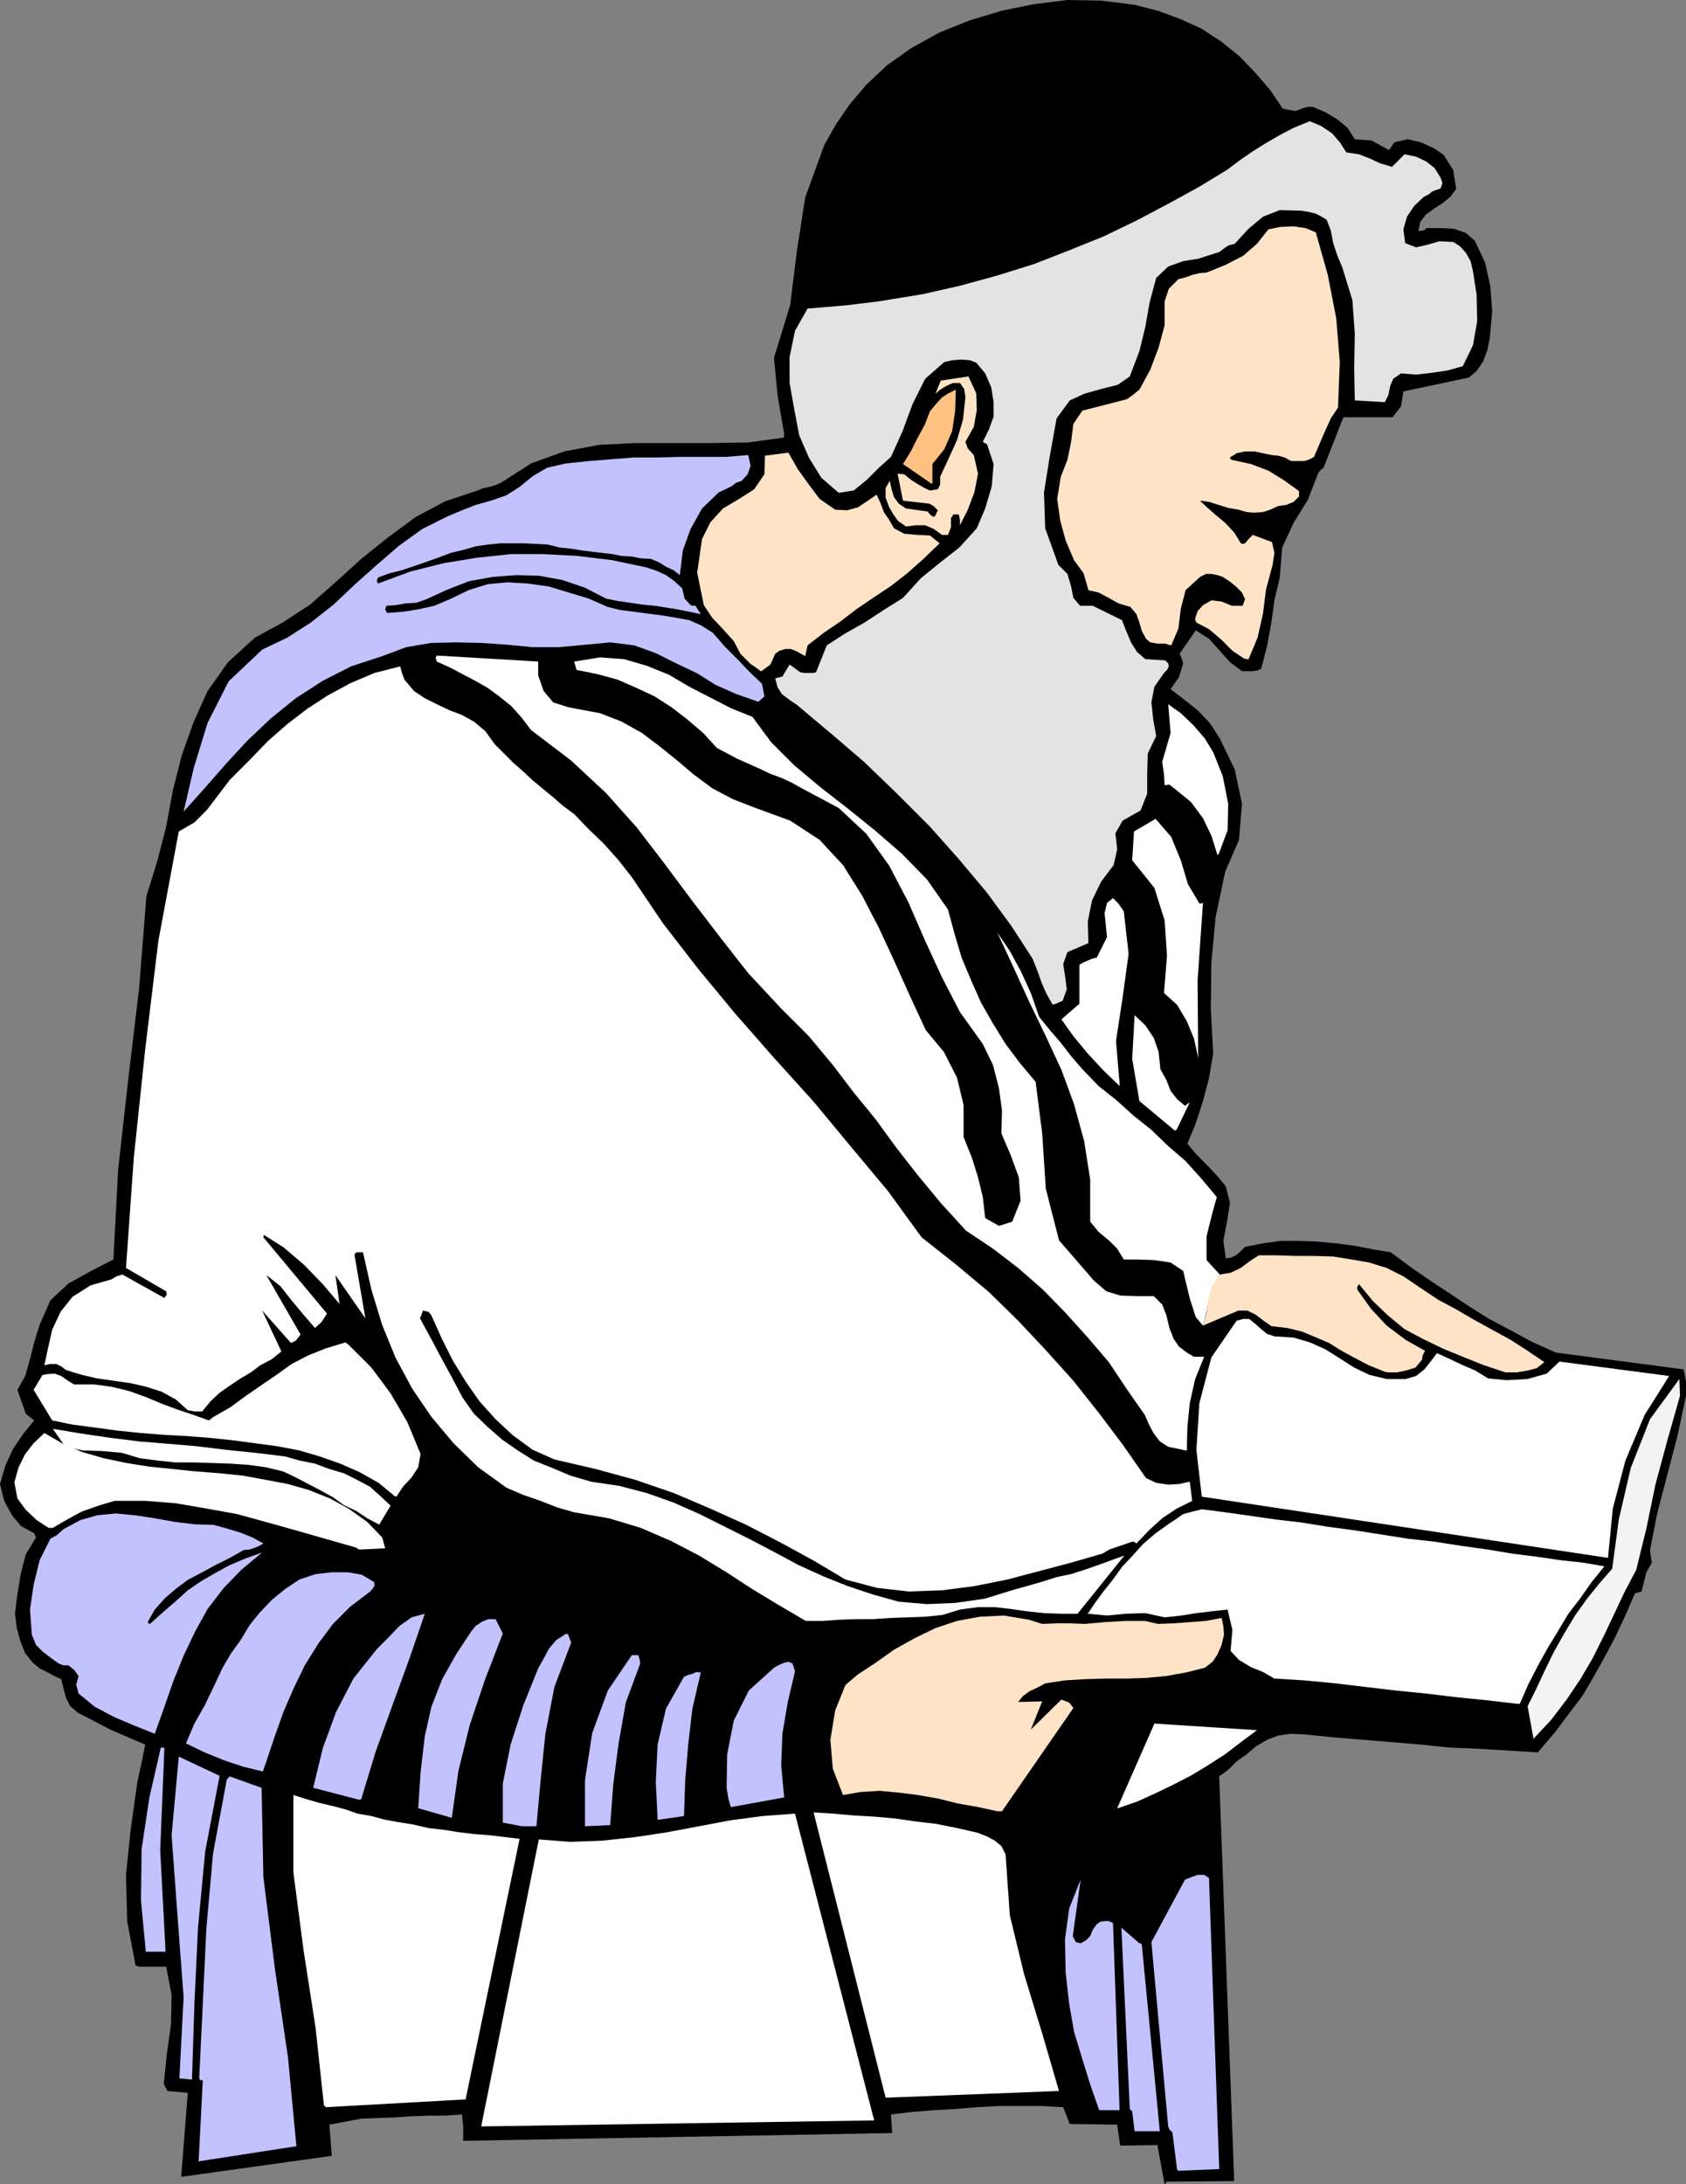 <?xml version="1.0" encoding="UTF-8" standalone="no"?>
<svg
   version="1.0"
   width="120.124mm"
   height="155.54mm"
   id="svg41"
   sodipodi:docname="Prayer 2.wmf"
   xmlns:inkscape="http://www.inkscape.org/namespaces/inkscape"
   xmlns:sodipodi="http://sodipodi.sourceforge.net/DTD/sodipodi-0.dtd"
   xmlns="http://www.w3.org/2000/svg"
   xmlns:svg="http://www.w3.org/2000/svg">
  <rect width="100%" height="100%" fill="#808080" stroke="none"/>
  <sodipodi:namedview
     id="namedview41"
     pagecolor="#ffffff"
     bordercolor="#000000"
     borderopacity="0.25"
     inkscape:showpageshadow="2"
     inkscape:pageopacity="0.0"
     inkscape:pagecheckerboard="0"
     inkscape:deskcolor="#d1d1d1"
     inkscape:document-units="mm" />
  <defs
     id="defs1">
    <pattern
       id="WMFhbasepattern"
       patternUnits="userSpaceOnUse"
       width="6"
       height="6"
       x="0"
       y="0" />
  </defs>
  <path
     style="fill:#000000;fill-opacity:1;fill-rule:evenodd;stroke:none"
     d="m 314.091,587.222 18.257,-0.162 -4.039,-108.912 2.424,-1.778 2.262,-2.262 2.747,-1.939 2.424,-2.101 3.07,-1.778 2.908,-1.131 3.393,-0.485 3.716,0.162 7.917,0.808 7.917,0.646 7.917,0.646 7.594,0.646 7.917,0.808 7.755,0.323 7.917,0.485 7.917,0.485 4.686,-5.494 3.878,-5.171 3.555,-4.686 2.908,-5.009 2.908,-5.171 2.747,-5.171 2.747,-5.817 2.747,-6.302 1.777,-0.485 1.293,-5.171 1.454,-2.585 -0.485,-3.393 1.939,-9.857 2.747,-10.503 2.747,-10.503 2.262,-10.665 v -3.878 l -0.646,-3.232 -34.414,-4.525 -6.463,-2.909 -5.978,-3.232 -5.493,-2.909 -5.17,-3.232 -5.332,-3.555 -5.17,-3.393 -5.17,-3.555 -5.655,-4.201 -4.847,-0.808 -5.009,-0.97 -5.009,-0.646 -5.17,-0.485 -4.686,-0.162 h -5.009 l -4.686,0.646 -4.847,0.97 -1.131,1.131 -1.293,1.131 -1.454,0.646 -1.293,0.162 -0.646,-4.686 0.969,-5.171 0.808,-5.009 -1.131,-4.525 -2.424,-2.909 -2.747,-2.909 -2.747,-2.747 -2.424,-2.909 2.262,-5.494 1.939,-5.979 1.616,-6.14 1.131,-6.625 -0.646,-12.119 0.162,-12.443 1.131,-12.119 2.585,-12.281 3.716,-8.564 0.808,-9.695 -1.939,-9.211 -4.039,-8.403 -2.585,-4.04 -3.393,-3.555 -3.878,-3.07 -3.393,-2.585 2.262,-3.232 1.131,-3.717 -0.485,-1.616 -0.485,-0.97 4.362,-6.302 3.555,2.262 2.908,3.232 2.747,3.07 3.231,2.424 h 1.293 1.293 l 1.454,-0.162 1.131,-0.485 1.616,-6.302 1.131,-6.14 0.808,-5.979 1.454,-6.14 0.646,-8.08 3.07,-6.625 3.878,-6.302 2.747,-7.11 0.646,-0.808 0.808,-0.646 5.332,-13.574 h 13.249 l 2.262,-2.909 0.646,-4.04 17.611,-3.717 2.1,-1.778 1.777,-2.585 1.131,-3.07 0.646,-3.232 0.646,-7.11 -0.485,-6.787 -1.454,-6.464 -2.747,-5.817 -2.424,-2.101 -3.231,-1.131 -3.555,-0.162 h -3.716 l -0.808,0.646 -1.454,0.162 0.485,-2.424 1.616,-2.101 2.262,-1.616 2.262,-1.454 1.939,-1.616 1.616,-2.101 -0.808,-5.171 -2.585,-4.04 -2.585,-1.778 -3.555,-1.616 -3.555,-0.808 -3.555,0.808 -0.646,0.97 -0.808,1.131 -4.686,-2.585 -4.524,-0.323 -1.939,-3.07 -2.747,-2.262 -3.231,-1.939 -3.393,-1.454 h -1.293 l -1.293,0.323 -1.131,0.485 -1.131,0.323 -3.231,-0.646 -3.393,-5.009 -4.039,-4.686 -4.362,-4.525 -4.847,-3.878 L 323.624,7.756 317.969,5.171 311.829,2.909 305.528,1.293 296.48,0.162 287.432,0 l -9.048,1.131 -8.725,1.778 -8.563,2.585 -8.078,3.232 -7.594,4.201 -6.624,4.686 -5.493,5.171 -4.524,5.333 -3.555,5.171 -3.231,5.656 -5.17,14.22 -2.262,14.543 -1.777,14.382 -4.362,14.22 0.969,10.18 1.777,10.342 v 0.323 l -0.162,0.646 -9.533,1.293 -9.856,0.162 h -10.179 -10.179 l -9.856,0.485 -9.533,1.778 -8.886,3.232 -8.078,5.171 -1.454,0.646 -1.616,0.485 -1.616,0.323 -1.616,0.646 -8.725,2.909 -7.917,4.201 -7.432,5.494 -7.271,5.817 -6.947,6.302 -6.786,5.979 -7.432,4.848 -7.432,4.04 -7.271,6.625 -5.493,7.756 -3.716,8.241 -3.231,9.049 -2.424,9.534 -1.777,9.695 -2.424,9.372 -2.908,9.372 -1.939,24.562 -2.908,24.4 -2.747,24.4 -1.293,24.4 -5.978,3.07 -6.14,3.393 -4.847,4.525 -2.908,6.625 -1.454,4.686 -1.131,4.525 -1.293,4.525 -2.1,3.717 2.262,6.464 2.262,1.778 -2.908,3.555 -2.747,4.04 -2.1,4.525 L 0,399.453 l 1.131,4.525 2.1,3.878 2.424,2.909 3.555,1.939 0.323,0.808 0.162,0.323 -2.747,4.525 -1.293,5.009 -0.969,5.656 -0.646,5.333 0.485,3.878 0.969,3.555 1.293,3.232 2.1,2.585 1.777,1.454 1.939,0.97 2.1,1.131 1.777,0.808 0.646,2.585 0.646,2.424 1.131,2.262 2.1,1.778 4.362,2.262 4.362,2.262 4.847,2.101 4.524,1.939 -0.969,4.848 -1.131,5.171 -1.777,12.604 -1.293,12.443 0.323,12.443 2.262,11.958 0.646,0.162 0.323,0.162 h 7.271 l 1.454,7.595 -0.162,7.918 -1.131,8.08 -0.808,7.918 0.969,1.939 5.493,0.485 -1.777,22.623 40.554,-5.656 -0.646,-8.403 4.362,-0.808 4.201,-0.808 4.524,-0.162 4.524,-0.162 4.524,-0.323 4.524,-0.162 h 4.524 l 4.524,-0.323 0.323,3.232 v 3.878 l 115.522,-2.101 -0.162,-2.424 -0.162,-2.585 5.493,-0.646 5.978,-0.485 5.816,-0.323 5.816,-0.485 5.978,-0.323 h 5.817 5.816 l 5.655,0.323 1.777,4.525 12.764,0.162 0.808,5.656 10.017,-0.162 1.939,10.503 h 0.162 l 0.323,-0.646 z"
     id="path1" />
  <path
     style="fill:#c2c2ff;fill-opacity:1;fill-rule:evenodd;stroke:none"
     d="m 317.161,584.313 11.148,-0.485 -2.747,-78.372 -1.293,-0.808 h -1.777 l -1.777,0.646 -1.616,0.646 -9.048,16.805 4.524,49.608 0.323,0.808 0.808,0.808 1.293,10.18 h 0.323 v 0.162 0 z"
     id="path2" />
  <path
     style="fill:#c2c2ff;fill-opacity:1;fill-rule:evenodd;stroke:none"
     d="m 53.641,581.728 26.174,-4.04 -2.262,-23.915 -3.555,-24.077 -3.07,-24.4 -0.485,-24.077 -8.563,-3.07 -0.485,0.485 -0.323,0.323 -3.716,20.037 -1.777,20.037 -0.969,20.36 -0.969,20.037 0.323,0.485 h 0.646 l -1.131,21.976 h 0.162 v 0 z"
     id="path3" />
  <path
     style="fill:#c2c2ff;fill-opacity:1;fill-rule:evenodd;stroke:none"
     d="m 306.013,573.648 h 6.301 l -4.847,-50.255 -0.323,-0.323 h -0.323 l -4.847,-4.201 2.262,48.801 0.162,0.162 0.485,0.485 0.646,5.333 h 0.162 z"
     id="path4" />
  <path
     style="fill:#ffffff;fill-opacity:1;fill-rule:evenodd;stroke:none"
     d="m 129.74,572.356 105.666,-1.616 -21.327,-82.573 -8.725,0.646 -8.563,1.131 -8.563,1.616 -8.563,1.616 -8.563,1.293 -8.886,0.97 -8.563,0.323 -8.563,-0.646 -15.511,77.241 z"
     id="path5" />
  <path
     style="fill:#c2c2ff;fill-opacity:1;fill-rule:evenodd;stroke:none"
     d="m 296.157,567.993 h 5.332 l -1.777,-50.416 -1.131,-0.485 h -1.131 l -1.131,0.162 -0.969,0.646 -1.131,1.616 -0.646,1.616 -1.131,1.131 -1.454,0.808 -1.293,-0.323 -0.808,-1.616 2.1,-15.19 -3.07,7.756 -1.131,8.241 0.162,8.888 0.969,8.564 1.293,7.433 2.1,6.948 2.262,7.272 2.424,6.948 h 0.323 v 0 z"
     id="path6" />
  <path
     style="fill:#ffffff;fill-opacity:1;fill-rule:evenodd;stroke:none"
     d="m 87.732,567.185 37.646,-2.101 14.541,-70.131 -4.039,-0.485 -4.039,-0.485 -4.201,-0.323 -4.039,-0.485 -4.039,-0.646 -4.201,-0.485 -4.201,-0.97 -4.039,-0.646 -3.555,-0.646 -3.555,-0.97 -3.716,-0.646 -3.231,-1.131 -3.716,-0.97 -3.393,-0.808 -3.393,-0.97 -3.555,-1.131 v 20.845 l 2.747,21.007 3.231,20.845 2.262,21.007 h 0.323 l 0.162,0.323 z"
     id="path7" />
  <path
     style="fill:#ffffff;fill-opacity:1;fill-rule:evenodd;stroke:none"
     d="m 239.123,564.599 46.047,-1.778 -4.524,-15.513 -4.847,-15.836 -3.878,-15.998 -1.131,-16.321 -1.131,-2.262 -1.777,-1.454 -2.1,-1.131 -2.424,-0.97 -5.655,-1.293 -5.655,-1.131 -5.493,-0.646 -5.655,-0.808 -5.493,-0.485 -5.655,-0.323 -5.332,-0.485 -5.332,-0.323 19.388,76.756 h 0.323 0.323 z"
     id="path8" />
  <path
     style="fill:#c2c2ff;fill-opacity:1;fill-rule:evenodd;stroke:none"
     d="m 51.702,559.752 0.646,-20.36 0.969,-20.522 1.939,-20.522 3.878,-20.36 -10.987,-5.171 -1.939,21.168 1.616,21.976 1.616,21.653 -1.131,21.815 3.393,0.323 z"
     id="path9" />
  <path
     style="fill:#c2c2ff;fill-opacity:1;fill-rule:evenodd;stroke:none"
     d="m 44.593,525.333 -1.454,-27.309 1.131,-27.47 -0.162,-0.162 H 43.301 l -3.07,13.412 -2.1,13.897 -0.162,13.897 1.293,13.735 h 5.493 v 0 z"
     id="path10" />
  <path
     style="fill:#c2c2ff;fill-opacity:1;fill-rule:evenodd;stroke:none"
     d="m 140.565,491.56 h 3.878 l 1.131,-12.281 1.293,-12.604 2.424,-12.604 4.524,-11.958 -0.808,-2.101 -0.485,-0.323 -2.747,1.778 -1.939,2.262 -1.454,2.747 -1.454,2.585 -4.039,10.019 -3.393,10.503 -2.1,10.503 v 10.503 l 5.17,0.97 z"
     id="path11" />
  <path
     style="fill:#c2c2ff;fill-opacity:1;fill-rule:evenodd;stroke:none"
     d="m 157.692,491.56 6.624,-0.323 0.808,-10.827 1.454,-11.15 1.939,-10.988 3.878,-10.503 -0.162,-1.131 -0.323,-1.131 h -1.777 l -6.463,9.534 -4.201,11.473 -1.939,12.604 v 12.443 h 0.162 z"
     id="path12" />
  <path
     style="fill:#c2c2ff;fill-opacity:1;fill-rule:evenodd;stroke:none"
     d="m 177.565,489.783 6.624,-0.97 0.323,-9.534 0.808,-9.695 1.131,-9.695 2.262,-9.695 -1.131,-0.162 -1.131,0.485 -1.131,0.323 -1.131,0.485 -4.847,8.564 -2.262,9.695 -0.485,10.019 0.485,10.18 h 0.323 z"
     id="path13" />
  <path
     style="fill:#c2c2ff;fill-opacity:1;fill-rule:evenodd;stroke:none"
     d="m 121.662,489.298 1.777,-12.604 3.07,-12.443 4.201,-12.443 4.686,-12.119 -1.939,-3.878 h -1.939 l -1.616,0.646 -1.777,1.131 -1.293,1.616 -4.039,6.14 -3.716,6.625 -2.908,7.433 -1.777,7.918 -1.131,9.695 -0.646,9.695 z"
     id="path14" />
  <path
     style="fill:#ffe3c7;fill-opacity:1;fill-rule:evenodd;stroke:none"
     d="m 268.529,487.52 h 0.646 0.646 l 19.227,-27.794 -1.131,-1.454 -2.1,-0.808 -8.24,8.08 3.07,-7.595 -6.463,0.162 1.293,-1.616 1.777,-1.293 2.1,-0.97 2.1,-1.131 5.332,-0.808 5.332,-0.323 5.816,-0.162 h 5.332 l 5.17,-0.162 5.332,-0.485 5.493,-0.97 5.17,-1.293 2.1,-1.616 1.293,-1.939 1.131,-2.585 0.646,-2.747 -0.162,-2.262 -0.485,-2.262 -4.201,0.808 -4.362,0.323 -4.362,0.323 -4.201,0.162 -3.555,-0.808 h -5.17 l -5.655,0.323 -5.332,0.485 -4.039,-0.162 h -3.555 l -3.878,0.162 -3.555,-1.131 -6.786,-1.131 -6.463,0.323 -6.14,1.131 -5.816,1.939 -5.655,2.747 -5.493,3.07 -5.009,3.555 -4.686,3.07 -1.939,1.616 -1.454,1.293 -2.747,6.787 -1.293,7.918 0.646,7.756 2.747,7.11 4.686,-0.808 5.17,-0.323 5.17,0.485 5.17,0.646 5.493,0.97 5.17,1.293 5.493,0.97 z"
     id="path15" />
  <path
     style="fill:#ffffff;fill-opacity:1;fill-rule:evenodd;stroke:none"
     d="m 301.004,486.712 5.17,-1.778 5.009,-2.262 4.686,-2.262 5.009,-2.585 4.524,-2.747 4.524,-2.909 4.201,-3.232 4.362,-3.232 -27.628,-1.778 -10.017,22.784 h 0.162 z"
     id="path16" />
  <path
     style="fill:#c2c2ff;fill-opacity:1;fill-rule:evenodd;stroke:none"
     d="m 196.953,486.389 14.218,-2.585 -0.808,-8.564 0.323,-8.564 1.454,-8.564 1.939,-8.241 -0.646,-2.101 -1.131,-0.485 -1.293,0.323 -1.454,0.646 -1.131,0.646 -6.786,6.14 -4.039,8.08 -1.777,9.049 -0.162,9.049 0.485,2.909 0.646,2.262 z"
     id="path17" />
  <path
     style="fill:#c2c2ff;fill-opacity:1;fill-rule:evenodd;stroke:none"
     d="m 96.78,484.45 0.323,-0.162 h 0.162 l 3.878,-12.766 4.686,-12.927 4.524,-12.443 4.039,-11.796 -3.555,0.97 -3.393,2.424 -2.747,2.909 -3.231,3.232 -6.301,7.918 -4.686,9.049 -3.555,9.695 -2.585,10.665 12.441,3.232 z"
     id="path18" />
  <path
     style="fill:#c2c2ff;fill-opacity:1;fill-rule:evenodd;stroke:none"
     d="m 70.767,476.855 0.969,-2.747 2.262,-6.787 2.424,-6.787 2.747,-6.302 2.908,-5.979 3.716,-5.979 3.878,-5.171 4.686,-4.686 5.332,-4.04 0.808,-0.97 0.323,-0.646 v -0.485 l -0.162,-0.485 -3.231,-1.939 -3.716,-0.646 h -4.362 l -4.362,0.485 -4.362,1.454 -3.878,2.585 -3.555,2.909 -3.231,3.393 -2.747,3.393 -2.424,4.04 -2.585,3.555 -2.262,3.878 -2.424,5.171 -2.424,5.009 -2.747,4.848 -2.262,5.333 5.009,2.424 5.17,2.101 5.332,1.778 5.332,1.293 v 0 z"
     id="path19" />
  <path
     style="fill:#f3f3f3;fill-opacity:1;fill-rule:evenodd;stroke:none"
     d="m 413.133,467.806 4.686,-5.009 4.039,-5.332 3.716,-5.494 3.393,-5.817 2.908,-5.817 2.908,-6.14 2.747,-5.817 3.07,-5.817 2.747,-11.15 2.424,-11.796 3.231,-11.958 3.393,-11.958 -0.162,-4.525 -7.917,10.827 -5.17,13.089 -3.231,13.897 -1.777,13.25 -3.393,3.878 -3.393,4.201 -3.231,4.525 -2.908,4.848 -2.908,5.171 -2.424,5.009 -2.262,4.848 -2.262,4.525 1.616,8.888 0.162,-0.323 z"
     id="path20" />
  <path
     style="fill:#c2c2ff;fill-opacity:1;fill-rule:evenodd;stroke:none"
     d="m 41.685,466.675 2.585,-7.272 2.424,-6.948 2.747,-6.787 3.07,-6.464 3.393,-6.14 4.362,-5.656 4.686,-4.848 5.655,-4.686 -4.524,1.616 -4.201,1.778 -3.878,2.101 -3.878,2.262 -3.555,2.424 -3.393,3.07 -3.393,2.909 -3.393,3.07 h -0.162 l -0.485,-0.485 1.939,-3.393 2.747,-3.07 3.231,-2.747 3.07,-2.262 3.716,-1.939 3.555,-1.939 3.878,-1.939 3.716,-2.101 1.616,-0.162 1.454,-0.485 1.131,-0.485 1.131,-0.646 -2.908,-1.616 -3.231,-1.293 -3.716,-1.131 -3.555,-0.97 -5.17,-0.162 -5.332,-0.646 -5.332,-0.97 -5.332,-0.808 -5.17,-0.485 -5.009,0.485 -4.524,1.293 -4.524,2.424 -1.777,1.616 -1.777,0.97 -2.908,5.817 -1.616,6.625 -0.969,6.625 0.485,6.787 1.131,2.747 1.777,1.778 2.1,1.616 2.262,1.616 1.293,0.485 h 1.293 l 1.616,1.293 1.131,1.616 -0.646,2.262 0.646,2.424 4.362,3.555 5.17,2.747 5.332,2.262 z"
     id="path21" />
  <path
     style="fill:#ffffff;fill-opacity:1;fill-rule:evenodd;stroke:none"
     d="m 408.448,458.596 h 0.485 0.323 l 2.262,-5.171 2.585,-5.009 2.585,-4.686 2.747,-4.525 2.908,-4.848 3.231,-4.201 3.07,-4.363 3.393,-4.201 -5.655,-0.97 -5.978,-0.646 -6.624,-0.97 -6.463,-0.808 -6.786,-1.131 -6.947,-0.97 -7.271,-1.131 -7.271,-0.808 -7.109,-1.131 -7.271,-1.131 -7.271,-0.97 -6.947,-1.131 -6.947,-0.808 -6.786,-0.97 -6.786,-0.97 -6.301,-0.808 -2.585,0.646 -2.424,0.646 -2.1,1.454 -1.939,1.293 -3.393,2.424 -3.393,2.909 -2.908,3.232 -2.747,2.909 -2.424,3.393 -2.585,3.232 -2.262,3.07 -1.939,2.909 5.17,0.485 5.009,-0.485 5.332,-0.162 5.17,1.131 4.524,-0.485 4.039,-0.646 4.039,-0.485 4.362,-0.485 1.293,5.494 -0.485,5.656 2.262,2.424 3.231,1.939 3.231,1.293 3.07,1.778 8.078,0.485 8.402,0.808 8.078,0.97 8.24,0.97 8.078,0.808 8.078,0.97 8.078,0.808 8.24,0.97 z"
     id="path22" />
  <path
     style="fill:#ffffff;fill-opacity:1;fill-rule:evenodd;stroke:none"
     d="m 216.988,436.296 h 4.524 l 4.524,-0.323 4.524,-0.162 h 4.524 l 4.847,-0.323 4.686,-0.162 4.524,-0.162 4.686,-0.485 4.686,-1.454 4.847,-0.646 h 4.524 l 4.201,0.485 4.524,0.646 4.524,0.485 4.524,0.162 h 4.524 l 12.602,-15.674 -3.555,1.293 -3.555,1.293 -3.716,1.293 -3.555,1.131 -3.878,0.808 -3.555,1.131 -3.878,1.131 -3.555,0.97 -8.402,2.585 -7.917,1.131 -7.594,0.323 -7.594,-0.646 -6.947,-1.939 -6.786,-2.262 -6.463,-2.585 -6.786,-3.07 -6.624,-3.555 -6.463,-3.393 -6.786,-3.393 -6.786,-3.393 -6.947,-3.07 -7.271,-2.585 -7.432,-1.939 -7.594,-1.131 -5.493,-1.616 -5.009,-2.101 -4.847,-1.939 -4.362,-2.747 -4.201,-2.909 -3.878,-3.393 -3.716,-3.555 -3.07,-4.363 -2.908,-5.494 -2.908,-5.333 -2.747,-5.171 -2.908,-5.332 0.808,-2.101 1.454,0.323 0.808,0.97 2.747,6.14 2.908,5.817 3.555,5.817 3.716,5.333 4.362,4.848 4.686,4.363 5.332,3.878 5.816,2.585 11.148,2.585 10.664,2.909 10.34,3.555 9.856,4.201 9.694,4.363 9.371,4.848 8.886,4.848 8.402,5.009 8.563,2.262 8.563,0.97 8.886,-0.323 8.725,-1.131 8.886,-1.778 8.563,-2.262 8.563,-2.262 8.402,-2.424 1.131,-0.646 0.808,-0.485 6.14,-2.101 h 0.485 l 0.646,0.485 3.393,-3.555 3.555,-3.232 3.878,-2.585 4.201,-2.101 -0.646,-5.171 -2.908,0.646 -2.908,0.162 -3.231,-0.485 -2.747,-1.293 -6.301,-9.049 -6.463,-8.564 -6.786,-8.564 -7.271,-8.08 -7.594,-8.08 -7.917,-7.756 -8.886,-7.433 -9.209,-7.272 -9.048,-12.443 -9.856,-11.796 -10.179,-12.281 -10.664,-11.796 -10.502,-11.958 -10.017,-12.119 -9.371,-12.119 -8.402,-12.443 -3.555,-4.525 -3.878,-4.363 -4.201,-4.04 -3.878,-4.04 -3.07,-2.262 -2.585,-2.262 -2.747,-2.262 -2.747,-2.262 -2.585,-2.424 -2.585,-2.262 -2.747,-2.747 -2.424,-2.424 -2.424,-3.393 -3.07,-2.585 -3.231,-1.778 -3.393,-1.293 -3.393,-1.616 -3.231,-1.616 -2.908,-1.939 -2.585,-3.07 -0.646,-1.778 -0.485,-1.778 -6.947,1.778 -6.463,2.747 -5.978,3.232 -5.493,3.555 -5.493,4.201 -5.17,4.525 -5.17,5.333 -5.17,5.171 -3.07,4.04 -3.07,4.04 -3.393,3.393 -4.201,2.424 -5.493,29.41 -3.555,29.248 -3.07,29.248 -2.1,29.571 10.825,6.302 0.162,0.808 -0.646,0.97 -11.31,-6.302 -1.616,0.485 -1.293,0.808 -5.655,1.616 -4.847,3.07 -3.231,4.04 -2.262,4.848 -1.131,5.009 -0.969,4.525 1.616,-0.323 h 1.616 l 1.293,0.646 1.293,0.97 4.201,1.293 4.201,0.97 4.524,0.646 4.524,0.646 4.201,0.97 4.039,1.293 3.878,2.101 3.231,2.909 1.939,0.323 h 1.939 l 2.262,-2.747 2.424,-2.262 2.747,-1.939 2.908,-1.939 2.747,-1.616 2.585,-1.939 3.07,-1.616 2.585,-2.101 -5.17,-10.988 7.755,8.726 1.293,-0.646 1.293,-1.616 -9.209,-15.998 3.716,2.909 3.07,3.878 3.231,3.878 3.07,3.555 1.777,-1.616 1.454,-2.262 -17.126,-20.522 v -0.162 l 0.162,-0.485 5.332,3.393 5.493,4.686 5.009,5.171 4.524,5.333 -1.131,-7.756 8.078,11.635 -2.908,-16.967 v -0.323 l 0.485,-0.485 h 1.777 l 2.262,10.019 2.908,9.534 3.555,8.726 4.524,8.403 5.17,7.595 5.978,7.11 6.624,6.464 7.594,5.494 4.524,1.939 4.686,1.616 4.524,1.778 4.524,1.293 9.371,1.616 8.563,2.585 8.24,3.555 7.432,3.878 7.432,4.525 6.947,4.525 6.947,4.201 z"
     id="path23" />
  <path
     style="fill:#ffffff;fill-opacity:1;fill-rule:evenodd;stroke:none"
     d="m 433.006,419.329 1.293,-13.25 3.393,-12.927 5.17,-12.281 6.624,-10.503 -29.567,-3.878 -3.393,3.232 -5.17,1.454 -5.655,0.323 -5.009,-0.485 -3.393,-2.101 -3.393,-1.454 -3.393,-1.616 -3.555,-1.616 -1.616,2.101 -1.777,2.262 -2.262,1.778 -2.747,0.808 h -5.17 l -4.686,-1.131 -4.039,-1.939 -4.039,-2.585 -3.878,-2.424 -4.039,-1.778 -4.362,-1.293 -5.17,-0.323 -1.939,-0.646 -1.616,-1.293 -1.616,-1.454 -1.616,-1.293 h -1.616 l -1.777,0.485 -6.786,9.857 -3.231,12.281 -0.808,12.604 1.454,12.604 109.383,16.482 z"
     id="path24" />
  <path
     style="fill:#ffffff;fill-opacity:1;fill-rule:evenodd;stroke:none"
     d="m 97.265,417.067 6.463,-0.323 -0.808,-2.909 -4.039,-4.201 -5.009,-3.555 -5.009,-2.747 -5.655,-2.262 -5.655,-1.616 -5.978,-1.131 -6.14,-1.131 -6.301,-0.646 -6.301,-0.485 -6.301,-0.646 -6.301,-0.646 -6.14,-0.97 -6.14,-1.293 -5.655,-1.616 -5.332,-2.262 -5.009,-2.909 -2.908,2.747 -2.262,2.909 -1.777,3.555 -1.131,4.04 0.808,4.363 2.262,3.07 2.908,2.747 3.231,2.101 h 0.646 0.485 l 3.878,-2.262 3.878,-2.101 4.524,-1.616 4.362,-1.293 h 8.24 l 8.24,0.646 8.402,1.454 8.078,1.454 8.24,2.262 8.078,2.262 7.917,2.262 7.917,2.262 0.646,0.485 h 0.646 z"
     id="path25" />
  <path
     style="fill:#ffffff;fill-opacity:1;fill-rule:evenodd;stroke:none"
     d="m 102.273,410.118 2.908,-4.848 -2.747,-2.585 -2.908,-2.585 -3.393,-1.778 -3.555,-1.778 -3.878,-1.131 -3.878,-1.454 -4.039,-0.808 -4.039,-1.131 -7.917,-0.97 -7.917,-0.808 -7.917,-0.97 -7.594,-0.646 -7.917,-0.646 -7.755,-0.97 -7.755,-1.131 -7.755,-1.293 3.393,4.848 4.686,0.97 5.17,0.162 5.332,0.485 4.847,1.454 5.009,0.646 4.686,0.485 h 5.009 l 5.009,0.162 4.686,0.162 4.847,0.323 4.686,0.646 4.686,1.131 3.393,1.616 3.393,1.778 3.393,1.778 3.231,1.778 2.908,2.101 3.393,1.616 2.908,1.939 3.07,1.616 h 0.323 z"
     id="path26" />
  <path
     style="fill:#ffffff;fill-opacity:1;fill-rule:evenodd;stroke:none"
     d="m 106.959,402.523 1.616,-2.424 2.262,-2.424 1.777,-2.747 0.646,-3.555 -3.555,-8.564 -4.524,-7.756 -5.17,-6.948 -6.14,-6.14 -0.646,-0.485 -0.162,-0.162 -5.332,1.616 -4.847,1.939 -4.362,2.262 -4.039,2.909 -4.039,2.747 -4.201,2.909 -4.201,3.07 -4.524,2.585 -1.293,0.97 -4.039,-1.454 -4.362,-1.454 -4.362,-1.616 -4.201,-1.778 -4.524,-1.616 -4.686,-1.131 -4.686,-0.646 H 19.873 l -1.777,-1.131 -1.616,-1.131 -1.777,-0.646 -2.1,0.162 -0.808,0.162 h -0.323 l -2.424,4.04 5.009,8.241 5.493,1.131 6.14,0.808 5.978,0.808 6.301,0.646 6.14,0.485 5.978,0.323 6.301,0.485 6.14,0.646 6.14,0.808 5.978,0.808 5.978,1.131 5.493,1.616 5.493,1.939 5.17,2.262 5.17,2.909 4.524,3.717 0.323,-0.162 h 0.162 v 0 z"
     id="path27" />
  <path
     style="fill:#ffffff;fill-opacity:1;fill-rule:evenodd;stroke:none"
     d="m 319.261,390.404 v 0 h 0.323 l 0.162,-6.302 0.646,-6.464 1.454,-6.464 2.424,-5.979 h -2.747 l -1.939,-1.131 -2.1,-1.616 -1.454,-2.101 -1.131,-2.909 -0.808,-3.393 -1.131,-2.909 -2.262,-2.262 h -4.524 l -4.524,-0.162 -3.716,-1.131 -3.393,-2.909 -9.371,-10.827 -3.555,-13.897 -0.969,-14.866 -1.777,-13.897 -4.201,-5.009 -3.878,-5.171 -3.393,-5.494 -3.231,-5.656 -2.585,-5.817 -2.585,-6.14 -1.939,-6.464 -1.777,-6.625 -5.655,-8.08 -6.786,-6.948 -7.271,-6.302 -7.432,-5.979 -7.271,-5.656 -6.947,-5.817 -6.301,-6.302 -5.009,-6.787 -5.655,-2.262 -5.655,-2.909 -5.655,-2.909 -5.493,-3.232 -5.978,-2.424 -6.14,-1.778 -6.463,-0.485 -6.947,1.131 0.646,2.262 5.655,1.131 5.332,1.454 5.17,2.262 4.847,2.262 4.524,2.909 4.201,3.232 4.362,3.717 3.716,4.04 2.747,1.454 2.747,1.454 2.908,1.293 2.908,1.293 3.07,1.454 3.07,1.131 2.747,1.293 2.908,1.616 9.694,5.171 7.432,6.948 6.14,8.564 5.17,9.857 4.362,10.019 4.686,10.18 4.847,9.372 6.14,8.564 2.747,5.656 1.616,6.302 0.808,5.979 -0.162,6.14 2.424,5.656 2.262,6.14 0.485,6.302 -2.262,5.656 -3.555,1.131 -3.716,-2.101 -0.646,-5.656 -1.293,-5.333 -1.616,-5.171 -2.262,-5.656 v -8.564 l -1.777,-7.433 -3.555,-6.948 -4.847,-5.817 -4.201,-9.049 -4.201,-9.372 -4.201,-9.049 -4.524,-8.726 -5.17,-8.241 -6.301,-6.787 -7.917,-5.171 -9.694,-3.555 -5.816,-2.262 -5.493,-2.909 -5.009,-3.717 -4.362,-3.717 -4.847,-3.878 -4.686,-3.555 -5.493,-3.07 -5.816,-2.262 -4.362,-0.808 -4.201,-0.808 -4.039,-1.293 -2.585,-3.07 -1.454,-4.201 v -3.717 l -27.305,-1.616 -0.323,0.646 0.323,0.97 3.555,1.616 3.393,1.778 3.393,1.778 3.393,1.939 3.07,2.262 3.231,2.585 2.747,3.07 2.585,3.393 10.825,8.241 9.371,8.726 8.24,9.211 7.432,9.695 7.594,10.18 7.432,9.695 7.594,9.695 8.886,9.534 7.432,7.433 6.463,7.756 5.655,7.433 5.816,7.11 5.655,7.756 5.816,7.433 6.14,7.433 6.786,7.433 7.271,4.848 6.947,5.332 6.624,5.817 5.978,6.14 5.978,6.625 5.655,6.625 4.847,7.272 4.847,6.948 1.131,2.585 1.293,2.424 1.616,2.101 2.262,1.454 4.686,0.97 z"
     id="path28" />
  <path
     style="fill:#ffffff;fill-opacity:1;fill-rule:evenodd;stroke:none"
     d="m 323.947,356.793 -1.939,-2.262 -1.616,-5.009 -1.131,-4.686 -0.646,-2.747 -3.393,-2.262 -4.362,-0.646 -4.201,-0.162 h -4.039 l -1.777,-2.909 -2.262,-2.262 -2.747,-2.262 -2.262,-2.747 v -11.311 l -1.616,-10.342 -2.747,-10.019 -3.393,-9.211 -4.201,-9.049 -4.362,-9.049 -4.362,-9.534 -4.362,-9.372 3.393,5.009 2.908,5.333 2.747,5.979 2.262,6.464 2.908,3.555 2.908,3.393 2.747,3.555 3.07,3.555 4.362,4.525 4.686,3.717 4.847,4.363 4.686,3.717 4.524,4.363 4.686,4.04 4.362,4.848 4.039,4.848 -1.131,4.04 -1.616,6.464 v 6.464 l 3.555,3.878 -1.777,3.07 -1.131,3.393 -0.646,3.555 -0.969,3.717 z"
     id="path29" />
  <path
     style="fill:#ffe3c7;fill-opacity:1;fill-rule:evenodd;stroke:none"
     d="m 328.471,343.058 2.908,-0.485 2.747,-1.293 2.585,-1.939 2.262,-1.454 h 4.847 l 4.847,0.162 h 5.17 l 5.17,0.162 5.009,0.808 4.686,0.808 4.686,1.454 4.524,2.262 4.524,3.07 4.847,3.232 4.847,2.585 4.686,2.747 5.009,2.747 5.009,2.747 4.524,2.909 4.524,3.07 -2.1,1.616 -2.424,0.646 -2.908,0.485 h -3.07 l -5.817,-1.939 -5.655,-2.262 -5.493,-2.262 -5.332,-2.585 -4.847,-2.585 -4.524,-3.717 -4.039,-3.878 -3.716,-4.525 -0.485,0.808 v 0.646 l 3.716,5.171 4.201,4.525 5.17,3.878 5.17,2.909 -0.646,1.293 -0.162,1.131 -1.777,2.101 -2.585,0.808 -2.424,0.485 h -2.424 l -0.808,-0.162 -0.808,-0.323 -3.555,-1.454 -3.716,-1.939 -3.555,-1.939 -3.393,-2.101 -3.393,-1.454 -3.878,-1.616 -4.039,-0.97 -4.201,-0.485 -2.1,-1.454 -2.1,-1.616 -2.262,-1.131 h -2.424 l -9.533,4.04 0.969,-3.393 0.485,-3.393 0.808,-3.555 z"
     id="path30" />
  <path
     style="fill:#ffffff;fill-opacity:1;fill-rule:evenodd;stroke:none"
     d="m 316.838,304.114 3.555,-7.433 -0.646,0.485 -0.646,0.485 -2.1,-1.778 -1.777,-2.262 -1.131,-2.909 -1.616,-2.909 -0.485,-4.686 -1.293,-3.717 -2.262,-3.393 -2.908,-2.747 -0.646,11.796 1.939,11.311 9.694,8.08 v -0.323 h 0.323 z"
     id="path31" />
  <path
     style="fill:#ffffff;fill-opacity:1;fill-rule:evenodd;stroke:none"
     d="m 301.489,291.672 -0.969,-11.473 1.777,-11.635 1.616,-11.796 -1.293,-11.473 -1.454,-2.101 -1.454,-1.454 -1.616,1.293 -0.646,2.747 0.646,6.464 -2.747,5.494 -1.293,0.323 -1.131,0.485 -1.131,0.485 -1.131,0.646 v 10.503 l -4.847,4.201 3.231,4.525 3.878,4.686 4.201,4.525 4.362,4.201 v -0.323 -0.162 0 z"
     id="path32" />
  <path
     style="fill:#ffffff;fill-opacity:1;fill-rule:evenodd;stroke:none"
     d="m 322.654,284.724 -0.162,-20.845 1.454,-21.007 -0.323,0.323 h -0.646 l -3.07,-5.171 -1.939,-6.464 -2.585,-6.302 -4.201,-4.848 -5.816,3.393 -0.485,7.756 5.978,7.433 2.747,8.726 0.646,9.534 -0.808,10.019 3.555,3.232 2.585,4.363 1.939,4.686 1.131,5.171 z"
     id="path33" />
  <path
     style="fill:#e3e3e3;fill-opacity:1;fill-rule:evenodd;stroke:none"
     d="m 283.878,270.342 2.262,-0.97 1.131,-3.07 -0.485,-3.717 -0.485,-3.07 1.131,-3.232 5.655,-2.424 -0.162,-5.817 1.131,-5.656 2.424,-5.009 3.393,-4.525 0.969,-4.201 -0.485,-4.363 1.939,-3.393 4.847,-2.747 1.777,-4.525 v -5.333 l 0.162,-5.494 2.262,-4.686 -0.808,-4.525 -0.485,-4.525 0.808,-4.201 2.585,-3.717 0.808,-0.808 0.485,-0.97 -0.162,-0.808 -0.808,-0.808 -5.332,-0.323 -2.262,-1.939 -1.616,-2.585 -1.293,-3.07 -1.131,-2.909 -7.917,-3.878 h -3.393 l -1.777,-2.101 -0.646,-3.232 -0.969,-3.232 -2.424,-2.424 -3.555,-9.857 -0.323,-9.695 1.616,-10.019 1.777,-9.857 3.555,-4.848 3.878,-1.778 4.524,-1.293 4.524,-1.131 3.231,-2.262 2.585,-6.787 1.616,-6.625 1.131,-6.464 1.777,-6.625 3.231,-3.07 4.039,-1.454 4.039,-0.646 4.039,-1.293 1.616,-0.485 1.293,-0.97 1.131,-0.808 1.777,-0.485 3.716,-4.04 3.878,-3.232 4.524,-1.778 5.816,0.162 1.939,0.323 1.939,0.485 1.293,0.646 1.616,0.97 1.131,2.909 0.646,3.393 1.131,3.393 1.293,3.07 2.747,8.888 0.646,9.049 -0.162,9.211 0.162,8.726 8.078,0.485 0.969,-1.939 0.485,-2.424 0.808,-1.939 2.1,-1.454 4.039,0.323 4.362,-0.485 4.201,-0.646 4.039,-1.131 2.747,-5.656 1.131,-6.464 -0.162,-7.11 -0.969,-6.302 -0.646,-2.747 -1.293,-2.262 -1.616,-1.778 -1.777,-1.131 -3.716,-0.162 -3.393,0.97 -2.908,0.646 -2.908,-1.131 -0.485,-3.717 0.969,-3.393 1.939,-2.909 2.585,-2.424 1.293,-0.646 0.969,-0.808 0.808,-0.323 1.454,-0.485 0.485,-1.454 -0.485,-1.454 -1.616,-2.585 -2.262,-1.778 -2.747,-1.293 -3.07,-0.646 -1.454,1.454 -1.939,1.939 -3.231,-0.97 -2.747,-1.293 -2.908,-1.131 -3.393,-0.485 -1.777,-2.747 -2.1,-2.424 -2.908,-1.939 -3.07,-1.293 -4.362,1.778 -3.716,1.939 -3.878,2.262 -3.393,2.101 -3.716,2.585 -3.231,2.424 -3.716,2.262 -3.716,2.262 -8.24,4.525 -8.563,4.525 -9.048,4.363 -9.209,3.717 -9.533,3.717 -9.856,3.07 -10.017,2.747 -10.017,2.262 -3.878,0.646 -4.039,0.646 -3.878,0.646 -4.039,0.485 -3.878,0.485 -3.555,0.323 -3.878,0.323 -3.878,0.323 -3.393,5.979 -1.454,7.11 v 6.948 l 1.293,7.272 1.293,6.787 2.585,5.979 3.393,5.494 4.686,4.04 4.039,-0.646 3.555,-2.909 3.231,-3.232 3.231,-2.909 3.07,-6.787 2.747,-7.433 3.393,-6.787 5.17,-4.525 2.262,-0.485 2.262,-0.162 2.262,0.162 1.777,0.646 2.424,2.909 1.616,3.717 0.646,4.04 v 3.878 l -1.293,3.555 -1.616,3.232 0.485,0.323 0.646,0.323 1.777,5.333 -0.485,5.979 -1.777,5.979 -2.262,5.332 -4.686,5.171 -5.17,4.04 -5.17,4.201 -4.847,5.332 -5.17,3.232 -5.17,3.393 -5.17,2.909 -5.009,3.232 -2.908,7.272 -0.808,0.162 h -1.131 -1.131 l -1.131,-0.162 -2.908,-2.101 -0.969,1.616 -0.969,1.616 -1.939,0.485 0.646,2.424 1.131,1.778 2.1,1.616 1.939,1.293 9.048,7.595 9.048,7.756 8.725,8.403 8.886,8.888 7.917,8.888 7.594,9.049 6.624,9.049 5.655,8.726 1.293,3.232 1.131,3.232 1.293,2.909 1.616,2.909 h 0.162 0.323 z"
     id="path34" />
  <path
     style="fill:#ffffff;fill-opacity:1;fill-rule:evenodd;stroke:none"
     d="m 328.148,229.944 2.424,-6.464 0.162,-7.11 -1.454,-7.433 -2.585,-6.464 -2.262,-3.717 -3.07,-3.555 -3.393,-3.232 -3.393,-2.424 0.646,7.756 -2.262,7.756 0.485,3.393 0.162,2.909 1.293,-0.162 1.454,1.131 4.362,3.555 3.231,4.363 2.262,4.686 1.616,5.171 z"
     id="path35" />
  <path
     style="fill:#c2c2ff;fill-opacity:1;fill-rule:evenodd;stroke:none"
     d="m 49.44,218.471 5.655,-6.302 5.655,-6.464 5.817,-6.302 6.301,-5.979 6.786,-5.494 7.271,-4.686 7.594,-3.878 8.402,-2.747 6.463,-2.424 6.624,-1.131 6.786,-0.162 6.947,0.162 6.947,0.485 6.786,0.646 h 6.947 l 7.109,-0.646 6.786,-0.646 6.463,0.808 5.816,2.101 5.493,2.747 5.493,2.585 5.17,3.232 5.493,2.424 5.978,2.101 1.616,-1.454 -0.646,-3.393 -3.231,-3.07 -3.393,-3.555 -3.393,-3.393 -3.231,-3.717 -3.07,-1.939 -3.231,-1.454 -3.555,-0.646 -3.878,-0.646 -3.878,-0.485 -3.555,-0.485 -3.878,-0.485 -3.231,-0.808 -5.17,-2.262 -5.332,-1.616 -5.332,-1.616 -5.655,-0.808 -5.493,-0.323 -5.332,0.485 -5.17,1.616 -5.009,2.424 -4.201,1.778 -4.362,0.97 -4.039,0.646 -4.362,0.323 -0.485,-0.97 0.323,-0.97 2.424,-0.162 2.908,-0.485 2.747,-0.162 2.747,-0.97 5.655,-2.585 5.816,-2.262 6.301,-1.131 6.301,-0.485 6.14,0.162 6.301,1.131 6.14,2.101 5.655,2.909 3.07,0.646 3.393,0.485 3.231,0.485 3.393,0.323 3.07,0.485 3.07,0.485 3.231,0.646 3.07,0.646 -1.454,-2.262 h -0.646 l -0.646,-0.162 -1.616,-1.778 -0.646,-2.747 -2.1,-1.939 -2.262,-1.616 -2.424,-1.131 -2.908,-0.97 -9.209,-1.939 -9.371,-1.131 -9.048,-0.485 h -8.886 l -9.048,0.97 -8.886,1.454 -9.048,2.262 -8.725,3.232 -0.323,-0.646 0.323,-0.97 3.07,-1.131 3.231,-0.808 3.393,-1.131 3.231,-1.131 3.231,-1.131 3.393,-1.293 3.393,-0.808 3.393,-0.97 3.393,-0.485 3.231,-0.323 h 3.393 3.07 l 3.231,0.162 3.07,0.162 3.231,0.808 3.07,0.323 3.07,0.485 2.585,0.323 2.747,0.323 2.747,0.323 2.424,0.485 2.747,0.162 2.424,0.485 2.747,0.162 2.262,0.97 1.777,1.131 2.1,0.97 1.616,1.293 0.808,-6.625 2.1,-5.817 3.07,-5.494 4.524,-4.363 1.777,-0.808 1.616,-0.808 1.293,-0.97 1.454,-0.485 1.616,-1.778 0.808,-2.262 -0.646,-2.909 -6.14,0.485 h -5.978 -6.301 l -6.14,0.162 h -6.14 l -6.301,0.485 -5.978,0.485 -6.14,0.646 -5.009,1.131 -3.878,2.262 -3.555,2.909 -3.555,2.262 -4.201,1.454 -4.039,1.131 -3.716,1.454 -3.878,1.616 -6.786,3.393 -6.301,4.525 -5.978,5.171 -5.817,5.171 -5.817,5.494 -6.14,4.848 -6.301,4.04 -6.786,3.232 -9.048,8.564 -5.655,11.15 -3.716,12.119 -2.747,11.796 z"
     id="path36" />
  <path
     style="fill:#ffffff;fill-opacity:1;fill-rule:evenodd;stroke:none"
     d="m 218.442,197.464 -2.262,-1.778 2.262,1.778 z"
     id="path37" />
  <path
     style="fill:#ffe3c7;fill-opacity:1;fill-rule:evenodd;stroke:none"
     d="m 205.032,180.659 2.424,-1.778 1.293,-2.909 1.131,-0.808 1.616,-0.485 h 1.454 l 1.616,0.646 1.131,0.646 1.131,0.646 0.646,-2.909 4.362,-3.393 4.524,-3.07 4.201,-3.232 4.524,-3.07 4.847,-3.232 4.362,-3.393 4.362,-3.878 4.362,-4.201 -2.585,-2.101 -3.393,-0.162 -3.555,-0.323 -2.747,-1.454 -1.293,-2.262 -1.454,-2.101 -0.808,-2.262 -1.131,-2.424 -2.585,1.778 -2.424,1.616 -2.908,0.808 -3.231,-0.162 -4.201,-2.909 -2.908,-3.878 -2.908,-4.04 -2.585,-4.525 -6.301,0.808 -0.162,5.009 -2.747,4.04 -4.039,2.585 -4.362,2.585 -3.393,3.717 -2.262,4.525 -1.293,9.049 1.777,8.726 2.262,3.393 2.908,3.07 2.908,3.232 1.777,3.393 1.454,1.454 1.293,1.293 1.454,0.97 1.293,0.97 h 0.323 v 0 z"
     id="path38" />
  <path
     style="fill:#ffe3c7;fill-opacity:1;fill-rule:evenodd;stroke:none"
     d="m 335.257,177.265 0.485,0.162 h 0.485 l 2.424,-5.817 1.454,-6.464 0.808,-6.464 1.777,-6.625 0.485,-3.232 -0.646,-2.909 -5.17,-1.939 -1.131,1.131 -0.969,1.131 -0.485,0.162 -0.646,-0.162 -1.777,-2.909 -2.424,-2.585 -2.908,-2.424 -3.07,-2.747 -0.646,-0.646 v -0.162 l 2.262,0.323 2.585,0.808 2.585,0.808 2.747,0.485 2.262,0.646 2.1,0.162 2.262,-0.162 1.939,-0.646 2.1,-0.97 2.262,-0.323 1.939,-0.808 1.454,-1.454 v -0.808 -0.646 l -4.039,-2.909 -4.201,-2.585 -4.686,-1.778 -5.17,-1.131 -0.323,-0.162 -0.162,-0.485 1.777,-1.131 2.262,-0.485 h 2.585 l 2.262,0.485 2.262,0.485 1.777,0.162 1.777,0.485 1.777,0.97 h 1.777 1.777 l 1.454,-0.485 1.131,-0.646 1.454,-3.393 1.454,-3.393 1.616,-3.555 1.939,-2.909 0.485,-12.281 -0.969,-11.796 -2.262,-11.635 -3.231,-11.473 -2.747,-1.131 -3.231,-0.485 -3.555,0.162 -3.231,0.646 -3.07,3.878 -3.716,3.232 -4.686,2.424 -5.17,2.101 -1.939,0.162 -1.939,0.485 -1.777,0.646 -1.939,0.485 -2.585,2.585 -1.131,3.393 v 6.464 l -1.616,5.979 -2.262,5.979 -2.908,5.333 -1.777,1.454 -1.616,1.131 -11.956,3.07 -2.424,3.555 -0.646,5.009 -0.969,4.686 -1.777,4.525 -0.969,5.979 0.808,5.817 1.454,5.333 2.262,5.332 2.585,3.555 1.293,4.525 2.747,0.646 2.747,1.454 2.585,1.454 3.231,0.97 1.616,1.939 0.808,2.262 0.646,2.262 1.131,2.101 1.131,0.97 1.939,0.323 h 1.939 l 1.777,0.485 1.939,-4.525 0.646,-5.333 1.293,-5.009 3.878,-3.555 1.616,-0.808 h 1.454 l 1.616,0.323 1.454,0.485 1.939,1.293 1.616,1.293 1.616,1.616 0.808,1.778 -0.646,1.778 h -2.908 l -2.747,-1.131 -2.747,-0.323 -2.262,1.293 -1.454,1.616 -0.646,1.939 v 0.485 l 0.323,0.646 3.393,1.778 3.231,2.747 3.07,3.07 3.393,2.262 v 0 z"
     id="path39" />
  <path
     style="fill:#ffe3c7;fill-opacity:1;fill-rule:evenodd;stroke:none"
     d="m 253.826,143.978 h 0.485 0.969 l 0.808,-2.101 v -2.424 l 0.646,-0.97 h 1.454 l 0.323,1.454 v 1.454 l 2.1,-4.201 1.777,-4.686 0.969,-5.009 -1.131,-5.009 -1.616,-1.778 -0.646,-1.778 2.262,-4.04 0.808,-4.525 -0.162,-4.525 -2.1,-4.525 -7.432,1.131 -1.454,3.555 1.293,-1.131 1.616,-0.97 1.777,-0.808 h 1.939 l 1.131,1.616 0.323,2.262 -0.646,5.979 -1.616,5.494 -2.262,5.009 -2.262,4.848 v 2.101 l -0.646,1.293 -2.1,0.323 -1.454,-0.646 -1.939,-1.131 -1.777,-1.131 -1.777,-1.454 -1.777,-0.162 1.454,7.272 7.109,0.808 1.131,0.646 1.131,1.131 -0.323,0.646 -0.323,0.808 -0.485,0.323 -0.323,-0.162 -0.646,-0.485 -0.646,-0.808 -5.816,-0.808 -1.939,-1.293 -1.293,-1.778 -0.646,-2.101 -0.485,-2.262 -1.131,1.939 v 2.585 l 0.969,2.585 1.131,1.939 1.293,1.778 2.1,1.454 2.585,-0.323 h 2.585 l 2.262,0.97 2.262,1.616 h 0.162 z"
     id="path40" />
  <path
     style="fill:#ffc283;fill-opacity:1;fill-rule:evenodd;stroke:none"
     d="m 250.917,130.081 0.162,0.162 v -5.332 l 3.231,-4.04 2.1,-4.848 0.808,-5.494 0.162,-5.656 -1.939,0.97 -1.777,1.131 -1.616,1.778 -1.616,1.939 -1.454,3.717 -1.939,3.555 -1.777,3.555 -2.1,3.393 7.755,5.332 v 0 z"
     id="path41" />
</svg>
